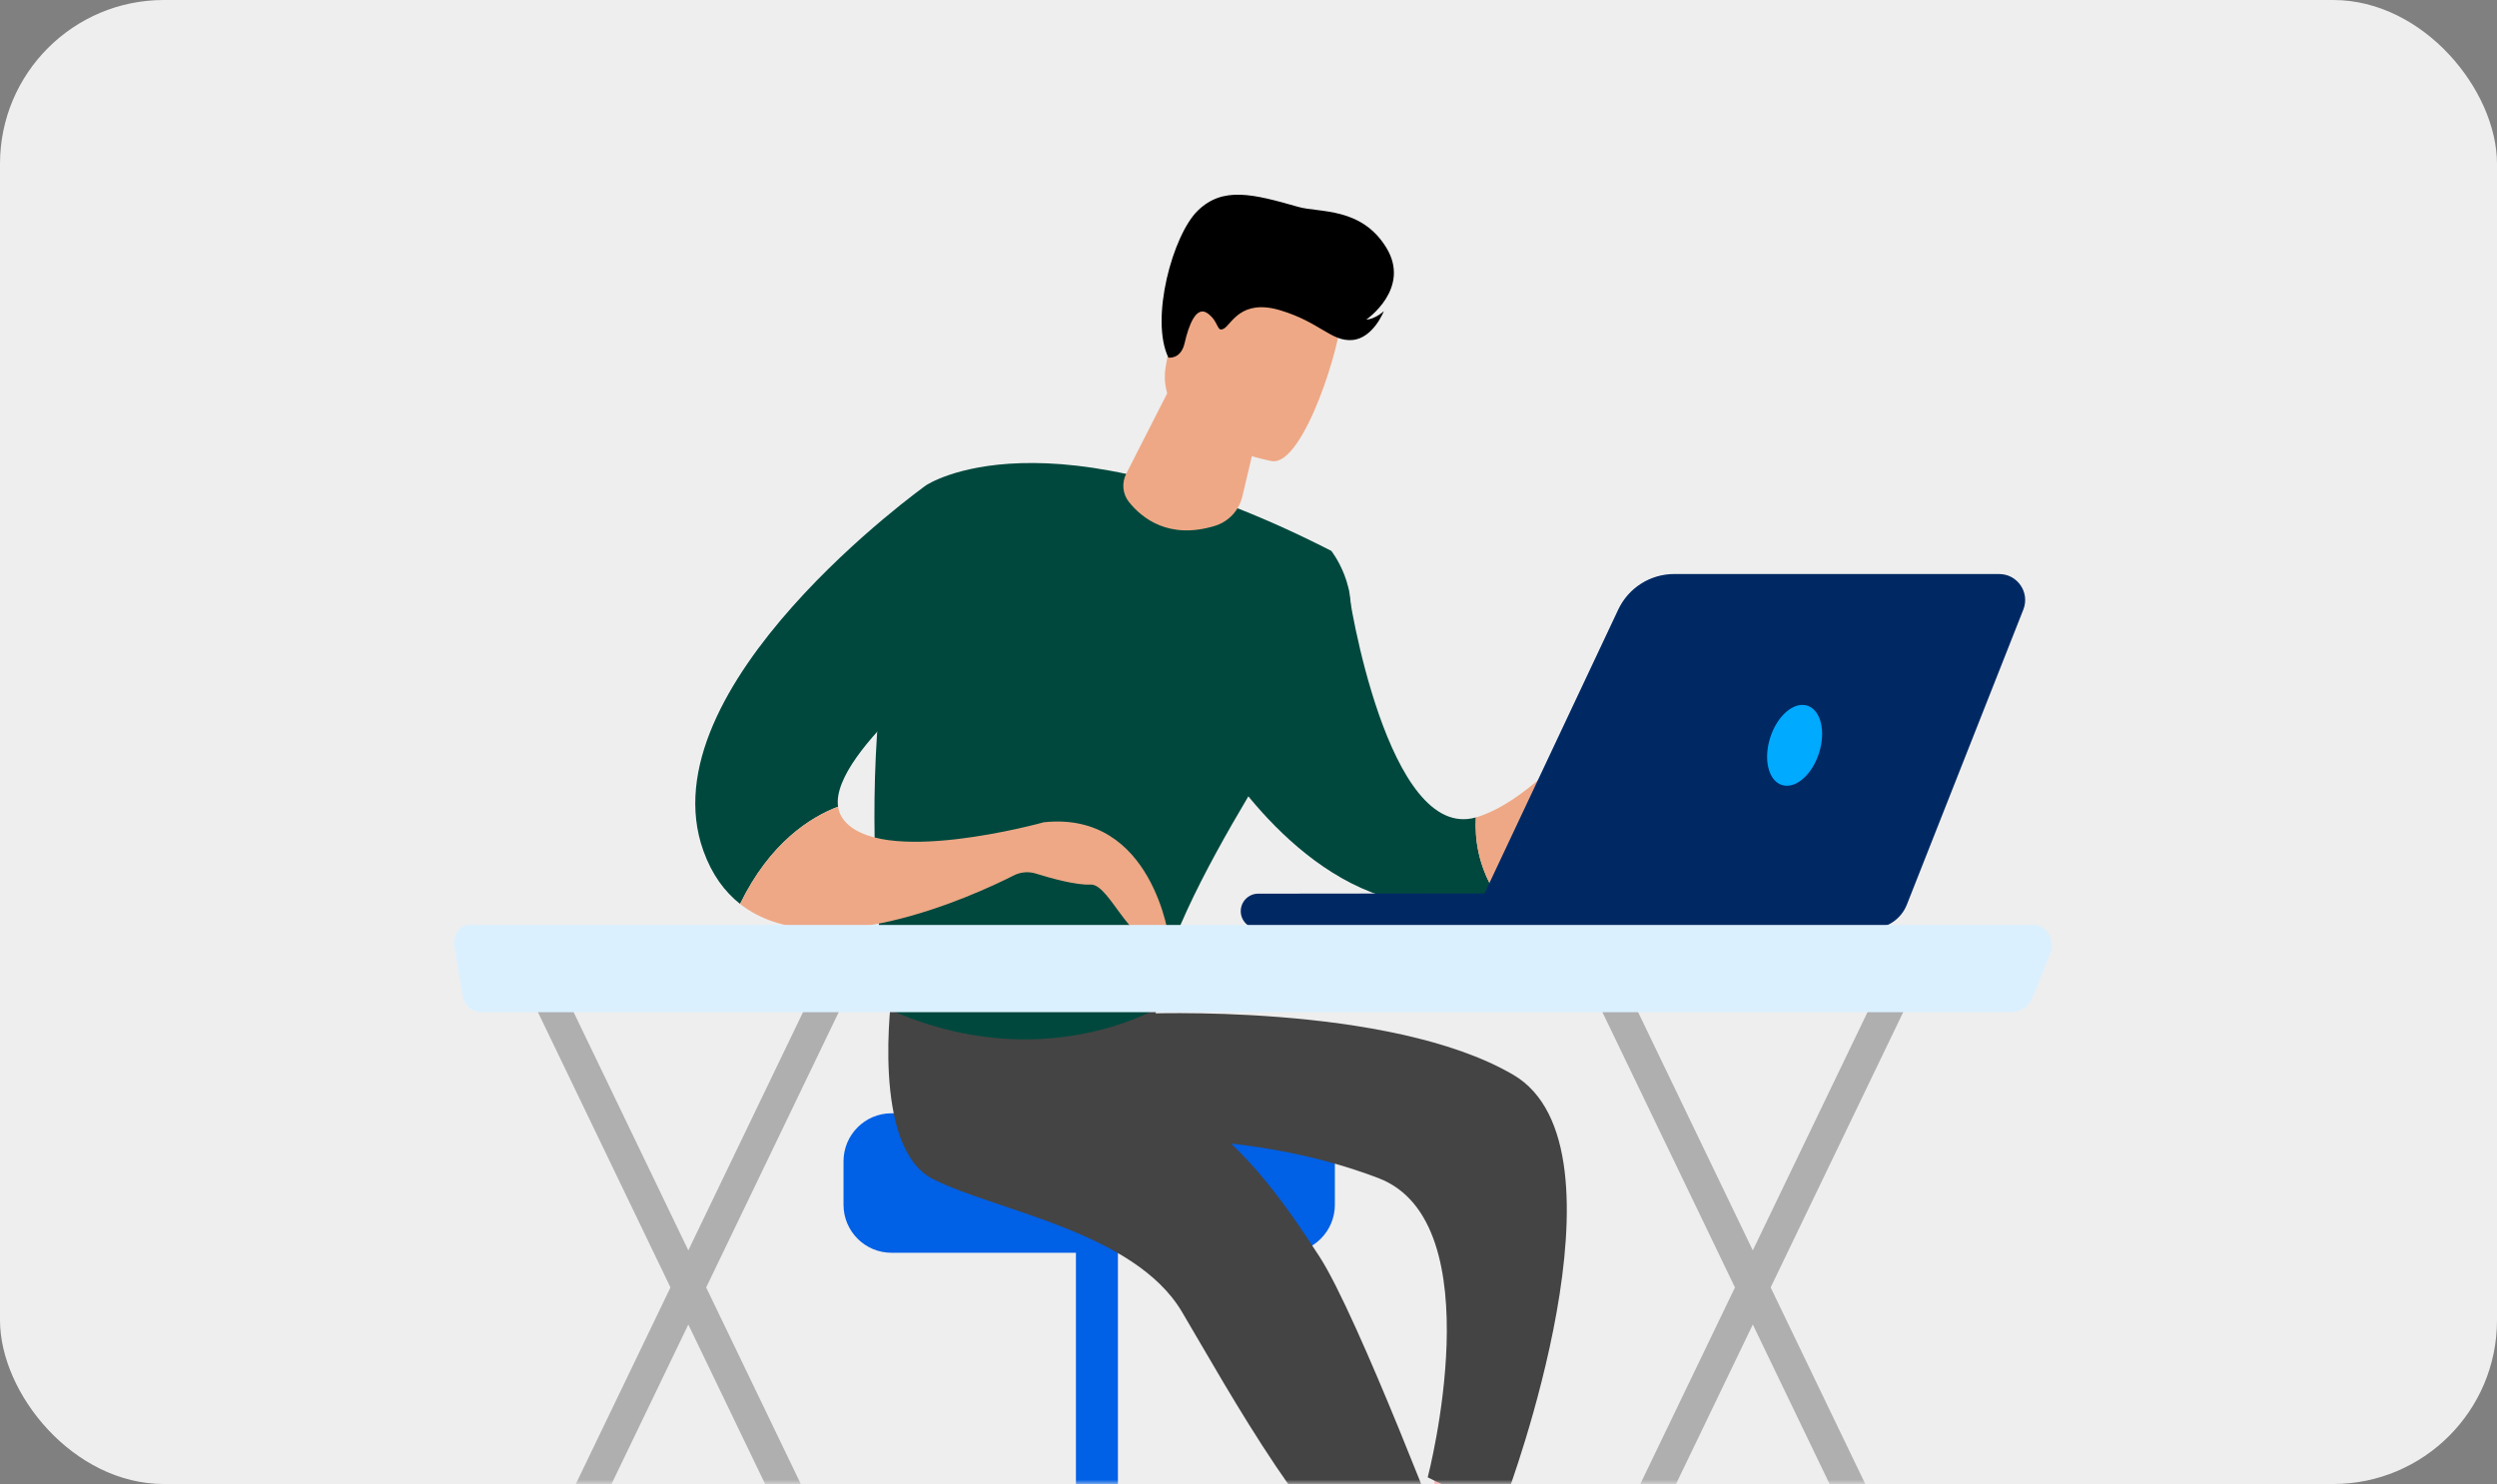 <svg width="286" height="170" viewBox="0 0 286 170" fill="none" xmlns="http://www.w3.org/2000/svg">
<rect x="0" y="0" width="286" height="170" fill="#808080" stroke="none"/>
<rect width="286" height="170" rx="18.766" fill="#EEEEEE"/>
<mask id="mask0_1_7" style="mask-type:alpha" maskUnits="userSpaceOnUse" x="0" y="0" width="286" height="170">
<rect width="286" height="170" rx="18.766" fill="#EEEEEE"/>
</mask>
<g mask="url(#mask0_1_7)">
<path d="M128.043 139.928H123.235V194.199H128.043V139.928Z" fill="#0060E6"/>
<path d="M147.395 127.531H102.112C99.076 127.531 96.615 129.995 96.615 133.034V138.008C96.615 141.047 99.076 143.511 102.112 143.511H147.395C150.431 143.511 152.892 141.047 152.892 138.008V133.034C152.892 129.995 150.431 127.531 147.395 127.531Z" fill="#0060E6"/>
<path d="M164.459 168.519L163.671 175.35C163.55 176.38 164.125 177.397 165.098 177.751C165.588 177.926 166.227 178.047 167.068 178.053C168.255 178.06 169.303 177.28 169.621 176.133L171.15 170.607L164.459 168.519Z" fill="url(#paint0_linear_1_7)"/>
<path d="M130.496 116.135C130.496 116.135 159.089 114.81 173.317 123.116C187.545 131.423 172.597 171.293 172.597 171.293C172.597 171.293 168.878 172.092 163.528 169.23C163.528 169.23 171.166 140.045 157.898 134.964C142.982 129.256 127.557 130.643 127.557 130.643L130.415 117.032L130.496 116.128V116.135Z" fill="#444444"/>
<path d="M102.16 113.734C102.16 113.734 99.665 131.462 106.881 135.084C114.098 138.706 129.925 141.081 135.376 150.274C140.828 159.468 150.62 177.514 159.53 182.702C159.53 182.702 164.618 181.045 166.107 178.54C166.107 178.54 155.529 150.703 151.12 143.936C147.298 138.076 141.71 129.636 133.774 125.985C131.502 124.939 131.324 122.525 131.723 120.056L132.453 115.557L102.163 113.737L102.16 113.734Z" fill="#444444"/>
<path d="M169.044 93.638C158.927 96.53 154.397 68.023 154.439 67.328L138.926 85.488C138.926 85.488 148.167 101.77 162.126 103.504C165.656 103.943 168.661 103.332 171.179 102.176C169.323 99.132 168.898 96.127 169.044 93.638Z" fill="#00483D"/>
<path d="M187.779 84.308C183.369 82.496 179.628 86.115 179.628 86.115C175.257 90.591 171.792 92.852 169.044 93.638C168.901 96.124 169.323 99.132 171.179 102.176C176.63 99.674 179.807 94.62 181.117 92.099C181.588 91.189 182.694 90.806 183.613 91.251C184.547 91.702 185.511 92.394 185.572 93.33C185.693 95.178 187.889 95.289 187.902 94.606C187.915 93.924 186.199 90.273 186.199 90.273C186.199 90.273 191.264 93.528 193.237 94.772C195.209 96.016 196.89 93.963 196.89 93.963C196.89 93.963 192.188 86.124 187.779 84.312V84.308Z" fill="#EEA886"/>
<path d="M106.057 55.601C106.057 55.601 119.653 46.313 152.489 63.108C152.489 63.108 155.87 67.4 154.287 72.237C152.703 77.074 133.206 103.261 132.45 115.553C132.45 115.553 119.124 123.408 101.823 115.622C101.823 115.622 96.021 83.162 106.06 55.601H106.057Z" fill="#00483D"/>
<path d="M134.367 43.727L128.994 54.269C128.462 55.315 128.572 56.582 129.306 57.501C130.785 59.356 133.874 61.851 139.144 60.243C140.711 59.765 141.911 58.489 142.291 56.89L145.075 45.124L134.367 43.727Z" fill="#EEA886"/>
<path d="M145.732 52.834C145.732 52.834 131.884 50.393 133.559 41.756C135.232 33.119 134.574 26.988 143.483 28.181C152.395 29.375 153.468 33 153.609 36.018C153.749 39.035 149.377 53.247 145.732 52.834Z" fill="#EEA886"/>
<path d="M133.828 40.964C133.828 40.964 135.248 41.214 135.69 39.28C136.129 37.346 136.991 34.92 138.333 35.905C139.675 36.889 139.322 38.123 140.19 37.636C141.057 37.148 142.119 34.178 146.663 35.553C151.207 36.928 152.47 39.134 154.875 38.951C157.279 38.768 158.506 35.644 158.506 35.644C158.506 35.644 157.515 36.564 156.496 36.609C156.496 36.609 161.651 33.067 158.79 28.378C155.93 23.689 151.079 24.381 148.705 23.701C143.476 22.202 140.058 21.342 137.19 24.13C134.322 26.919 131.692 36.551 133.827 40.968L133.828 40.964Z" fill="black"/>
<path d="M95.989 92.407C95.067 86.001 111.979 73.582 111.979 73.582L106.057 55.601C106.057 55.601 73.785 78.659 80.573 97.488C81.546 100.188 82.997 102.153 84.765 103.547C88.182 96.53 92.819 93.612 95.989 92.407Z" fill="#00483D"/>
<path d="M119.584 94.187C119.584 94.187 100.453 99.538 96.485 93.707C96.216 93.31 96.057 92.875 95.992 92.41C92.822 93.616 88.185 96.533 84.768 103.55C93.85 110.703 111.365 102.686 116.122 100.282C116.904 99.885 117.806 99.811 118.643 100.071C120.337 100.6 123.267 101.422 124.902 101.331C127.294 101.201 129.857 109.849 133.926 107.659C133.926 107.659 132.077 92.882 119.584 94.191V94.187Z" fill="#EEA886"/>
<path d="M144.011 106.379C144.046 106.379 144.079 106.379 144.115 106.379L188.808 106.331C189.911 106.331 190.806 105.431 190.806 104.326C190.806 103.219 189.904 102.306 188.804 102.325L144.111 102.374C143.008 102.374 142.113 103.274 142.113 104.378C142.113 105.45 142.956 106.324 144.014 106.376L144.011 106.379Z" fill="#002964"/>
<path d="M228.984 65.756H191.763C189.018 65.756 186.52 67.341 185.349 69.829L168.142 106.36H214.395C216.164 106.36 217.754 105.278 218.406 103.631L231.748 69.829C232.52 67.877 231.08 65.759 228.984 65.759V65.756Z" fill="#002964"/>
<path d="M202.76 84.484C201.952 86.992 202.549 89.428 204.09 89.925C205.631 90.422 207.536 88.791 208.341 86.28C209.149 83.772 208.552 81.336 207.01 80.839C205.469 80.342 203.565 81.973 202.76 84.481V84.484Z" fill="#00AAFF"/>
<path d="M222.949 195.245C223.195 195.245 223.448 195.199 223.688 195.108C224.642 194.741 225.08 193.754 224.671 192.902L185.284 111.083C184.875 110.232 183.772 109.839 182.818 110.206C181.864 110.573 181.426 111.561 181.835 112.412L221.222 194.231C221.527 194.865 222.222 195.248 222.949 195.248V195.245Z" fill="#AFAFAF"/>
<path d="M178.577 195.245C179.304 195.245 179.998 194.865 180.303 194.228L219.691 112.409C220.1 111.558 219.662 110.57 218.708 110.203C217.757 109.836 216.651 110.229 216.242 111.08L176.854 192.899C176.445 193.75 176.883 194.738 177.837 195.105C178.08 195.199 178.33 195.241 178.577 195.241V195.245Z" fill="#AFAFAF"/>
<path d="M101.025 195.245C101.271 195.245 101.524 195.199 101.764 195.108C102.718 194.741 103.156 193.754 102.748 192.902L63.36 111.083C62.951 110.232 61.848 109.839 60.894 110.206C59.94 110.573 59.502 111.561 59.911 112.412L99.298 194.231C99.603 194.865 100.298 195.248 101.025 195.248V195.245Z" fill="#AFAFAF"/>
<path d="M56.653 195.245C57.38 195.245 58.074 194.865 58.379 194.228L97.767 112.409C98.176 111.558 97.738 110.57 96.784 110.203C95.833 109.836 94.727 110.229 94.318 111.08L54.927 192.902C54.518 193.754 54.956 194.741 55.91 195.108C56.153 195.202 56.403 195.245 56.65 195.245H56.653Z" fill="#AFAFAF"/>
<path d="M52.032 108.384C51.932 107.786 52.068 107.169 52.406 106.698C52.743 106.227 53.243 105.957 53.772 105.957H232.958C233.653 105.957 234.302 106.366 234.678 107.039C235.055 107.715 235.103 108.562 234.811 109.29L232.871 114.127C232.426 115.235 231.463 115.947 230.402 115.947H55.001C54.015 115.947 53.168 115.141 52.98 114.027L52.032 108.384Z" fill="#DBF0FF"/>
</g>
<defs>
<linearGradient id="paint0_linear_1_7" x1="163.201" y1="173.876" x2="171.458" y2="172.051" gradientUnits="userSpaceOnUse">
<stop stop-color="#FF928E"/>
<stop offset="1" stop-color="#FEB3B1"/>
</linearGradient>
</defs>
</svg>
